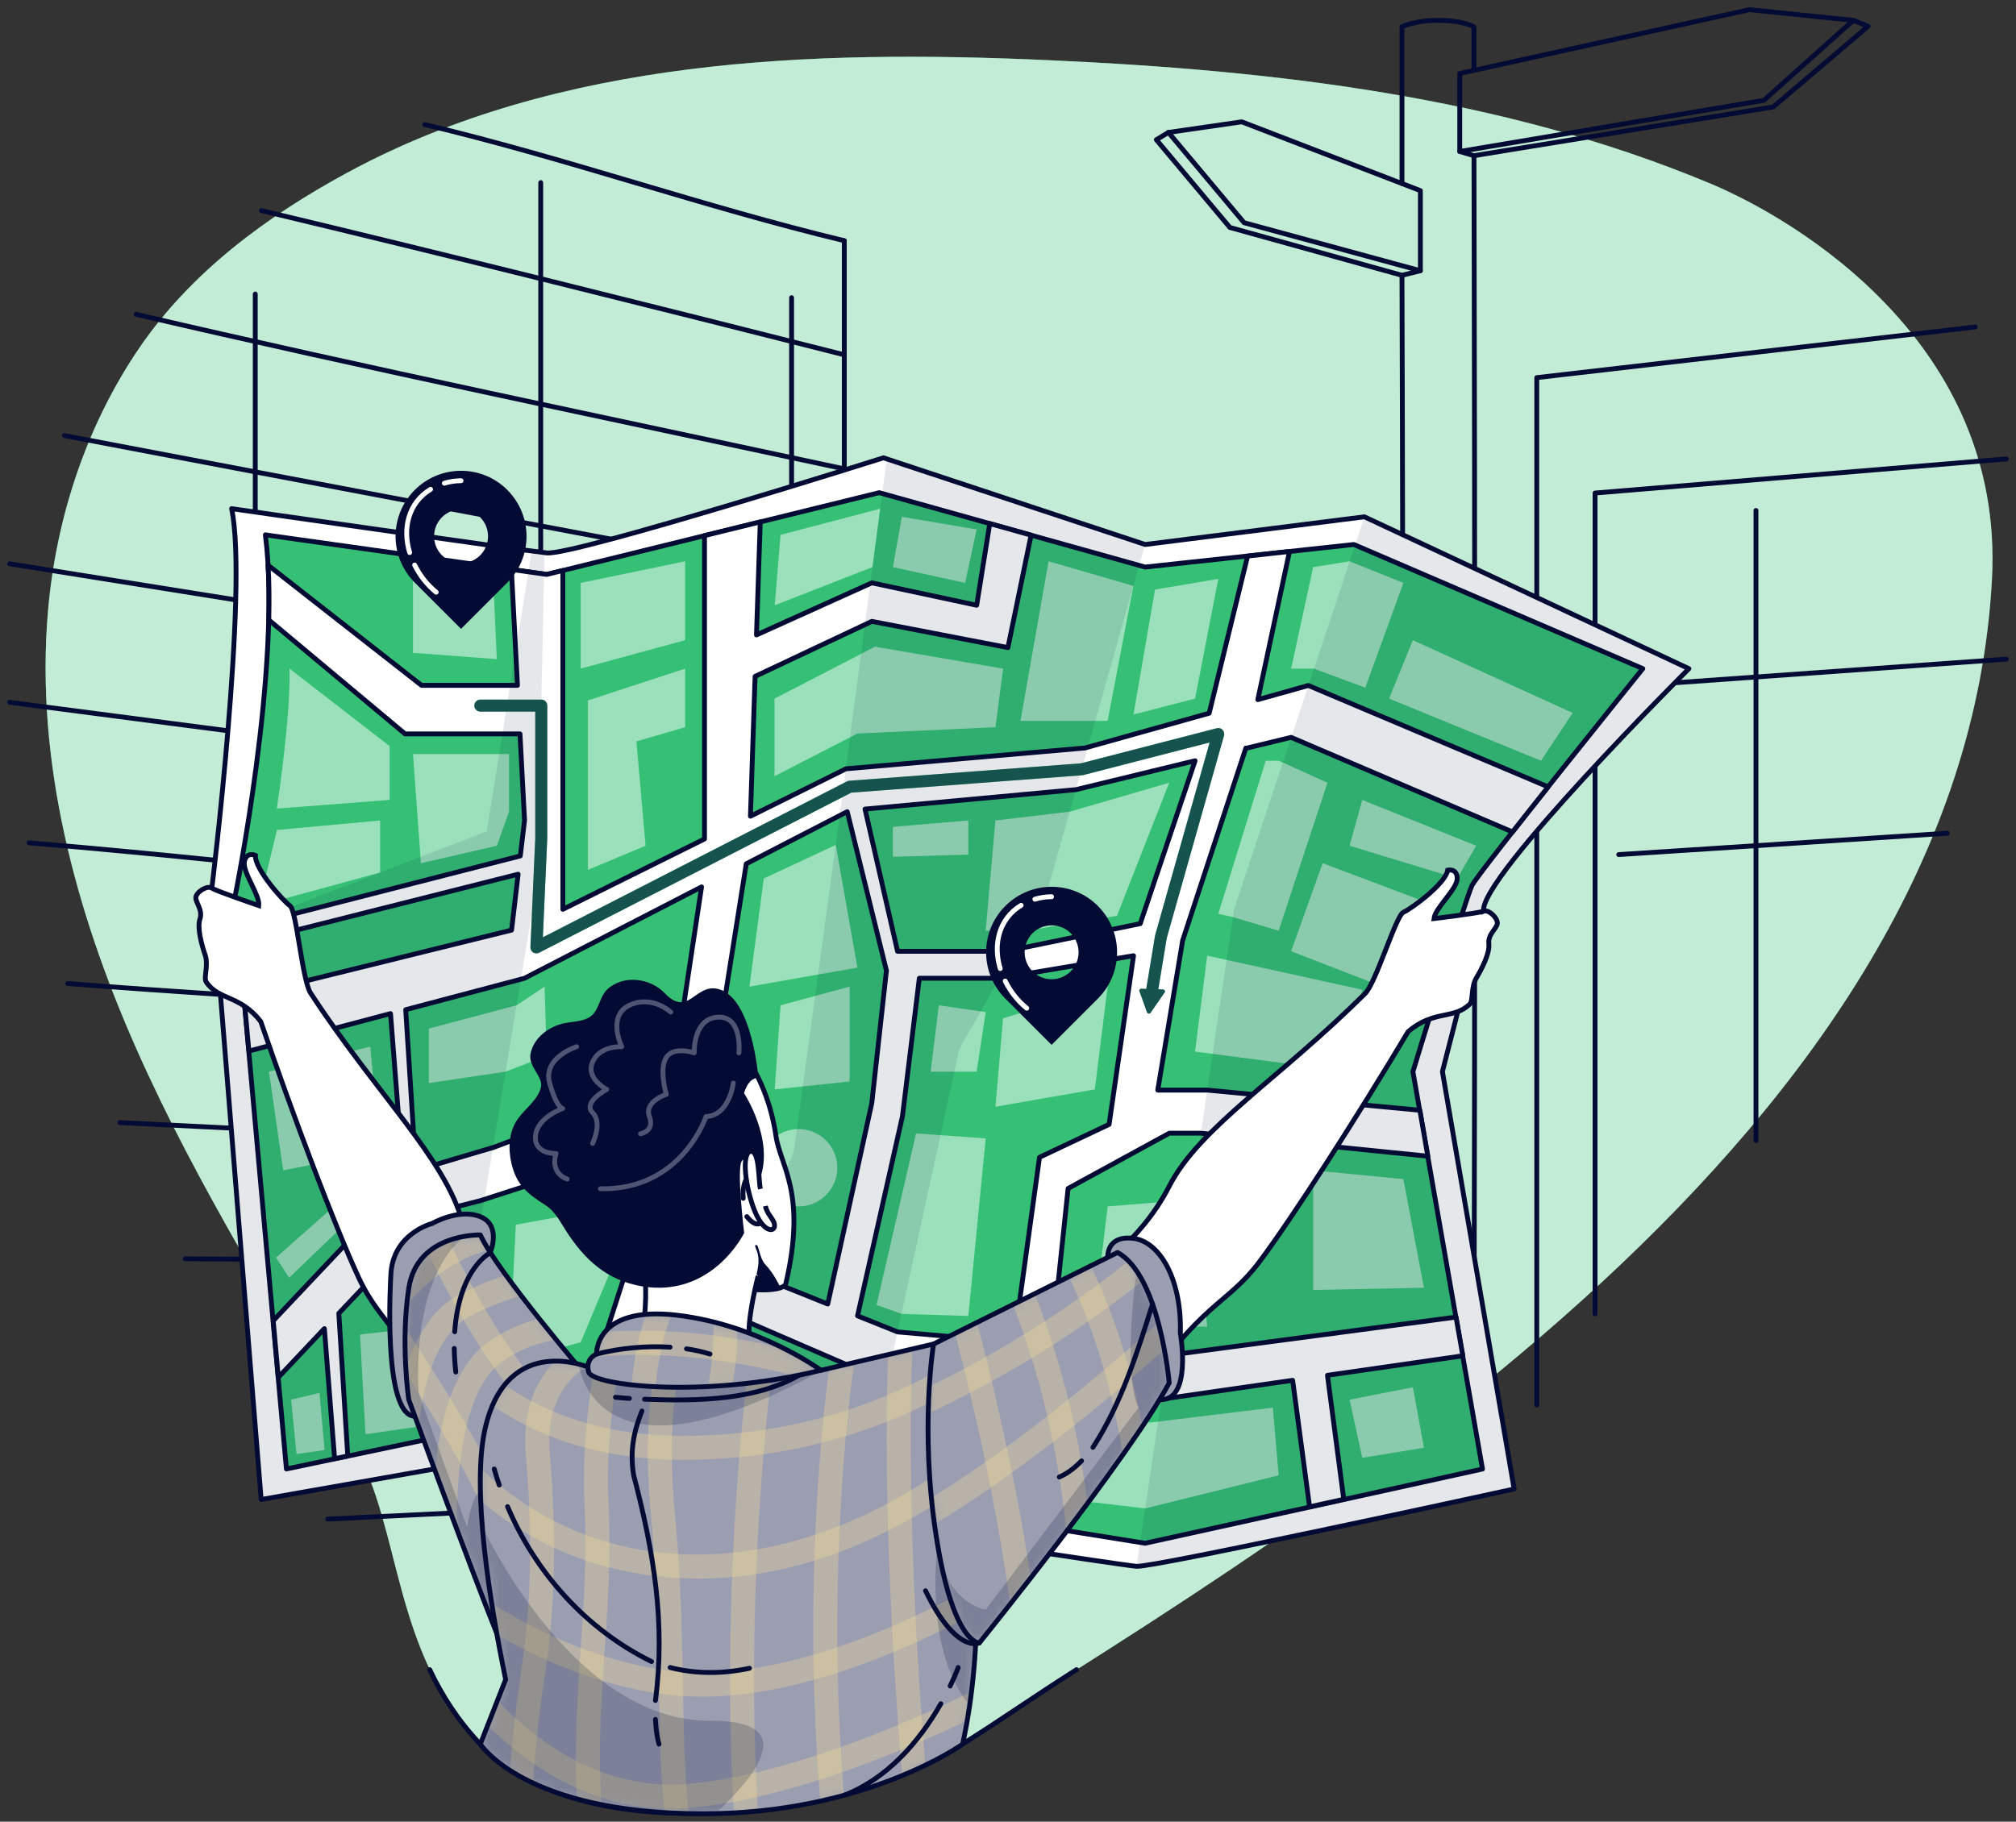 <?xml version="1.0" encoding="UTF-8"?> <svg xmlns="http://www.w3.org/2000/svg" width="208" height="188" viewBox="0 0 208 188" fill="none"><rect x="0" y="0" width="208" height="188" fill="#333333" stroke="none"/><path d="M49.555 179.995C60.466 191.512 87.253 187.296 98.858 179.995C136.519 156.301 202.531 116.855 205.522 59.711C206.793 35.42 185.374 22.669 176.427 18.929C154.938 9.941 131.36 7.246 108.091 6.206C83.786 5.119 57.715 5.965 35.824 17.824C27.534 22.318 19.712 28.074 14.353 35.938C8.912 43.927 5.786 53.437 4.954 63.04C3.613 78.528 7.784 94.058 14.085 108.27C20.387 122.482 28.787 135.64 36.504 149.14C41.534 157.947 40.369 170.286 49.56 179.991L49.555 179.995Z" fill="#35C075"></path><path opacity="0.7" d="M49.555 179.995C60.466 191.512 87.253 187.296 98.858 179.995C136.519 156.301 202.531 116.855 205.522 59.711C206.793 35.42 185.374 22.669 176.427 18.929C154.938 9.941 131.36 7.246 108.091 6.206C83.786 5.119 57.715 5.965 35.824 17.824C27.534 22.318 19.712 28.074 14.353 35.938C8.912 43.927 5.786 53.437 4.954 63.04C3.613 78.528 7.784 94.058 14.085 108.27C20.387 122.482 28.787 135.64 36.504 149.14C41.534 157.947 40.369 170.286 49.56 179.991L49.555 179.995Z" fill="white"></path><path d="M144.648 152.38C144.778 112.454 144.778 68.07 144.648 28.412" stroke="#030B34" stroke-width="0.5" stroke-linecap="round" stroke-linejoin="round"></path><path d="M152.078 16.067C152.184 60.21 152.184 99.046 152.078 143.18" stroke="#030B34" stroke-width="0.5" stroke-linecap="round" stroke-linejoin="round"></path><path d="M144.648 18.943V2.761C144.648 2.761 145.975 2.1 148.361 2.1C150.973 2.1 152.073 2.761 152.073 2.761V7.265" stroke="#030B34" stroke-width="0.5" stroke-linecap="round" stroke-linejoin="round"></path><path d="M191.216 2.096L192.737 2.715L182.954 11.037L152.075 16.067L150.609 15.633" stroke="#030B34" stroke-width="0.5" stroke-linecap="round" stroke-linejoin="round"></path><path d="M150.609 7.584L180.485 1L191.216 2.096L181.992 10.353L150.609 15.633V7.584Z" stroke="#030B34" stroke-width="0.5" stroke-linecap="round" stroke-linejoin="round"></path><path d="M120.553 13.668L119.305 14.421L126.891 23.474L144.65 28.412L146.545 27.94" stroke="#030B34" stroke-width="0.5" stroke-linecap="round" stroke-linejoin="round"></path><path d="M146.547 19.674L128.118 12.572L120.555 13.668L128.359 22.984L146.547 27.94V19.674Z" stroke="#030B34" stroke-width="0.5" stroke-linecap="round" stroke-linejoin="round"></path><path d="M87.109 24.842V182.473" stroke="#030B34" stroke-width="0.5" stroke-linecap="round" stroke-linejoin="round"></path><path d="M43.82 12.854C58.324 16.289 72.656 21.375 87.113 24.838" stroke="#030B34" stroke-width="0.5" stroke-linecap="round" stroke-linejoin="round"></path><path d="M26.984 21.731C46.767 26.465 67.11 31.551 87.11 36.618" stroke="#030B34" stroke-width="0.5" stroke-linecap="round" stroke-linejoin="round"></path><path d="M14.039 32.438C37.978 38.019 62.482 43.104 87.11 48.389" stroke="#030B34" stroke-width="0.5" stroke-linecap="round" stroke-linejoin="round"></path><path d="M6.648 44.954C33.362 50.039 60.177 55.125 87.112 60.16" stroke="#030B34" stroke-width="0.5" stroke-linecap="round" stroke-linejoin="round"></path><path d="M1 58.185L87.113 71.94" stroke="#030B34" stroke-width="0.5" stroke-linecap="round" stroke-linejoin="round"></path><path d="M1 72.481L87.113 83.711" stroke="#030B34" stroke-width="0.5" stroke-linecap="round" stroke-linejoin="round"></path><path d="M3.008 86.979C31.053 89.337 58.792 93.036 87.115 95.486" stroke="#030B34" stroke-width="0.5" stroke-linecap="round" stroke-linejoin="round"></path><path d="M6.984 101.501C28.742 103.207 50.471 104.132 72.663 106.443C77.286 106.443 82.372 106.443 87.115 107.257" stroke="#030B34" stroke-width="0.5" stroke-linecap="round" stroke-linejoin="round"></path><path d="M12.367 115.852C37.523 117.077 62.026 118.464 87.112 119.033" stroke="#030B34" stroke-width="0.5" stroke-linecap="round" stroke-linejoin="round"></path><path d="M19.102 129.907C41.686 130.027 64.341 130.489 87.115 130.808" stroke="#030B34" stroke-width="0.5" stroke-linecap="round" stroke-linejoin="round"></path><path d="M26.945 143.545C46.765 143.43 67.108 142.967 87.113 142.584" stroke="#030B34" stroke-width="0.5" stroke-linecap="round" stroke-linejoin="round"></path><path d="M33.812 156.773C51.395 155.917 69.426 154.993 87.114 154.359" stroke="#030B34" stroke-width="0.5" stroke-linecap="round" stroke-linejoin="round"></path><path d="M81.672 30.723V167.859" stroke="#030B34" stroke-width="0.5" stroke-linecap="round" stroke-linejoin="round"></path><path d="M55.789 18.846V104.049" stroke="#030B34" stroke-width="0.5" stroke-linecap="round" stroke-linejoin="round"></path><path d="M26.336 30.344V124.502" stroke="#030B34" stroke-width="0.5" stroke-linecap="round" stroke-linejoin="round"></path><path d="M203.784 33.747L158.555 38.971V145.002" stroke="#030B34" stroke-width="0.5" stroke-linecap="round" stroke-linejoin="round"></path><path d="M207.003 47.362L164.57 50.881V135.593" stroke="#030B34" stroke-width="0.5" stroke-linecap="round" stroke-linejoin="round"></path><path d="M206.996 68.024L165.789 70.964" stroke="#030B34" stroke-width="0.5" stroke-linecap="round" stroke-linejoin="round"></path><path d="M200.906 85.99L167.008 88.195" stroke="#030B34" stroke-width="0.5" stroke-linecap="round" stroke-linejoin="round"></path><path d="M181.172 52.679V117.71" stroke="#030B34" stroke-width="0.5" stroke-linecap="round" stroke-linejoin="round"></path><path d="M44.336 172.311C45.598 174.974 47.249 177.568 49.551 179.995C60.462 191.512 87.716 187.295 99.316 179.995C103.13 177.596 106.769 175.035 111.069 172.311" stroke="#030B34" stroke-width="0.5" stroke-linecap="round" stroke-linejoin="round"></path><path d="M153.064 94.034L148.82 110.59L156.221 153.666L156.166 153.679L155.99 153.716C152.842 154.405 118.925 161.784 117.266 161.645C115.523 161.502 88.273 157.309 88.273 157.309L64.158 160.129L44.819 151.599L26.945 154.752L21.859 91.658C21.859 91.658 25.641 60.798 23.898 52.494C23.898 52.494 53.663 56.766 56.409 57.062C59.156 57.358 91.149 47.247 91.149 47.247L118.153 56.193L140.775 53.336L174.252 69.008C174.252 69.008 152.527 90.664 153.073 94.039L153.064 94.034Z" fill="white" stroke="#030B34" stroke-width="0.5" stroke-linecap="round" stroke-linejoin="round"></path><path d="M27.378 55.199L56.408 59.286L90.713 50.844L118.152 58.523L139.683 56.193L169.498 69.004C169.498 69.004 152.521 90.04 151.87 91.385C151.218 92.726 145.776 110.595 145.776 110.595L152.956 151.604L118.147 159.264L88.868 154.576L65.664 156.62L45.936 148.155L29.551 151.599L24.234 92.601C24.234 92.601 29.117 68.592 27.378 55.194V55.199Z" fill="#35C075" stroke="#030B34" stroke-width="0.5" stroke-linecap="round" stroke-linejoin="round"></path><path d="M128.528 77.233L133.211 76.096L156.05 85.856C157.173 84.427 158.436 82.832 159.726 81.205L134.991 70.742L129.776 72.203L133.045 56.914L128.722 57.386L124.755 73.604L111.939 77.192L87.279 79.342L77.426 84.233L77.907 69.804L89.955 64.126L103.992 66.831L106.382 55.227L102.119 54.034L100.769 62.462L89.955 60.15L78.05 65.523L78.439 53.863L72.687 55.277V86.582L58.073 93.84V58.874L56.409 59.281L52.761 58.763L53.39 70.728H43.491L27.661 58.329C27.763 60.113 27.777 62.014 27.731 63.974L41.795 75.74H53.649L54.12 84.663L53.681 88.334L24.531 95.791L24.684 97.474L53.459 90.22L52.78 95.99L25.165 102.805L25.678 108.473L40.292 104.603L41.656 122.042L28.188 136.305L28.715 142.144L33.468 137.114L34.522 150.54L35.881 150.254L34.957 135.538L44.8 125.121L49.571 123.906L68.42 117.826L68.009 120.563L57.528 153.102L61.555 154.831L67.061 137.077L75.175 135.57L91.49 142.625L99.059 143.111L97.773 155.977L99.789 156.301L100.668 143.212L119.651 144.424L133.368 142.45L135.116 155.506L138.643 154.729L136.96 141.932L150.927 139.921L150.225 135.926L120.502 139.87L108.495 138.816L110.201 122.653L120.645 116.947H123.9L147.317 119.319L146.494 114.58L124.565 112.5H119.452L122.023 97.049L128.541 77.201L128.528 77.233ZM50.865 118.427L42.913 120.785L41.859 104.201L54.111 100.96L72.382 91.529L69.363 111.52L50.865 118.432V118.427ZM76.654 131.062L68.411 132.699L71.823 121.686L76.996 89.143L87.413 83.766L91.458 100.17L89.946 113.845L85.401 134.576L76.65 131.067L76.654 131.062ZM114.427 116.041L107.251 119.435L104.611 138.511L92.614 137.456L88.476 135.797L93.109 115.209L94.852 100.956H103.132L116.951 98.63L114.431 116.037L114.427 116.041ZM117.635 95.324L103.765 98.177H92.605L89.248 83.498L111.015 81.492L123.303 78.509L117.64 95.324H117.635Z" fill="white" stroke="#030B34" stroke-width="0.5" stroke-linecap="round" stroke-linejoin="round"></path><path opacity="0.5" d="M123.297 108.528L124.55 98.625L140.546 102.139L139.238 110.595L123.297 108.528Z" fill="white"></path><path opacity="0.5" d="M133.211 98.168L136.466 89.083L148.514 93.628L145.754 103.022L133.211 98.168Z" fill="white"></path><path opacity="0.5" d="M130.591 78.505H131.923L136.958 80.779L131.923 96.05L127.202 94.64L125.695 94.307L130.591 78.505Z" fill="white"></path><path opacity="0.5" d="M140.551 82.555L152.303 87.28L150.343 90.659L139.242 87.28L140.551 82.555Z" fill="white"></path><path opacity="0.5" d="M133.211 69.004L135.486 58.523L139.24 57.926L144.792 60.155L140.862 70.964L135.564 69.004H133.211Z" fill="white"></path><path opacity="0.5" d="M143.32 72.097L145.771 66.068L162.257 73.576L158.993 78.505L143.32 72.097Z" fill="white"></path><path opacity="0.5" d="M108.188 57.926L116.94 60.465L114.281 74.39H113.015H105.289L108.188 57.926Z" fill="white"></path><path opacity="0.5" d="M119.169 60.844L125.697 59.739L123.302 72.097L116.945 73.738L119.169 60.844Z" fill="white"></path><path opacity="0.5" d="M103.493 69.004L102.707 75.047L88.467 75.698L79.914 80.105V72.097L90.275 66.739L103.493 69.004Z" fill="white"></path><path opacity="0.5" d="M80.531 55.199L90.813 52.499L90.018 58.523L79.93 62.467L80.531 55.199Z" fill="white"></path><path opacity="0.5" d="M92.125 58.523L99.578 60.155L100.761 54.639L93.05 53.336L92.125 58.523Z" fill="white"></path><path opacity="0.5" d="M59.914 60.155V69.004L70.686 66.068V57.926L59.914 60.155Z" fill="white"></path><path opacity="0.5" d="M60.656 72.286V89.772L66.606 87.28L65.663 76.512L70.689 75.047V69.004L60.656 72.286Z" fill="white"></path><path opacity="0.5" d="M42.609 77.821L43.428 89.083L51.26 87.28L52.517 83.766V77.821H42.609Z" fill="white"></path><path opacity="0.5" d="M29.871 69.004L40.204 77.002V82.55L28.562 83.447C28.562 83.447 30.033 73.734 29.866 68.999L29.871 69.004Z" fill="white"></path><path opacity="0.5" d="M28.572 85.652L39.22 84.677V90.044L26.695 93.466L28.572 85.652Z" fill="white"></path><path opacity="0.5" d="M42.609 59.739V67.372L51.26 68.024L50.899 60.155L42.609 59.739Z" fill="white"></path><path opacity="0.5" d="M78.804 90.659L86.229 87.197L88.462 99.86L77.32 101.82L78.804 90.659Z" fill="white"></path><path opacity="0.5" d="M80.531 103.748L79.93 112.426L87.66 111.608V101.82L80.531 103.748Z" fill="white"></path><path opacity="0.5" d="M102.703 84.677L101.695 96.05H105.898L115.242 94.511L120.632 80.779L110.369 83.766L102.703 84.677Z" fill="white"></path><path opacity="0.5" d="M92.125 85.329V88.417L99.906 88.195V84.677L92.125 85.329Z" fill="white"></path><path opacity="0.5" d="M103.489 105.089L102.703 114.22L112.958 112.426L114.28 101.82L103.489 105.089Z" fill="white"></path><path opacity="0.5" d="M94.515 116.975L101.7 117.484L99.906 135.811L93.013 135.593L90.438 134.669L94.515 116.975Z" fill="white"></path><path opacity="0.5" d="M96.866 103.748L101.702 104.451L100.764 110.595H96.016L96.866 103.748Z" fill="white"></path><path opacity="0.5" d="M135.484 120.78L144.791 121.686L146.913 132.893L135.484 133.124V120.78Z" fill="white"></path><path opacity="0.5" d="M114.281 124.502L123.296 123.776L124.549 136.911H112.797L114.281 124.502Z" fill="white"></path><path opacity="0.5" d="M139.242 144.447L140.551 150.448L146.917 149.408L145.775 143.171L139.242 144.447Z" fill="white"></path><path opacity="0.5" d="M118.678 146.809L131.327 145.27L131.924 152.256L118.151 155.672L110.352 154.757L113.075 146.157L118.678 146.809Z" fill="white"></path><path opacity="0.5" d="M53.218 126.393L63.501 124.502L62.812 131.603L59.913 138.529L52.516 140.499L53.218 126.393Z" fill="white"></path><path opacity="0.5" d="M44.242 106.152V111.774L52.166 110.595L56.401 108.963L56.189 101.82L53.299 103.748L44.242 106.152Z" fill="white"></path><path opacity="0.5" d="M27.75 110.595L38.199 108.02L39.216 118.82L29.22 120.78L27.75 110.595Z" fill="white"></path><path opacity="0.5" d="M28.484 129.782L34.448 124.502L35.997 125.94L29.83 131.862L28.484 129.782Z" fill="white"></path><path opacity="0.5" d="M30.039 144.447L32.961 143.753L33.488 149.643L30.594 150.059L30.039 144.447Z" fill="white"></path><path opacity="0.5" d="M37.708 148.016L37.148 137.725L44.236 136.911V147.073L37.708 148.016Z" fill="white"></path><path opacity="0.5" d="M82.396 124.502C84.6 124.502 86.386 122.716 86.386 120.512C86.386 118.308 84.6 116.522 82.396 116.522C80.193 116.522 78.406 118.308 78.406 120.512C78.406 122.716 80.193 124.502 82.396 124.502Z" fill="white"></path><path opacity="0.1" d="M153.064 94.034L148.82 110.59L156.221 153.666L156.166 153.679L155.99 153.716L117.266 161.645L127.331 93.812L140.775 53.331L174.252 69.004C174.252 69.004 152.527 90.659 153.073 94.034H153.064Z" fill="#030B34"></path><path opacity="0.1" d="M118.144 56.193L107.899 92.513L98.971 108.288L88.268 157.309L64.148 160.129L81.906 118.82L86.132 87.936L91.491 47.362L118.144 56.193Z" fill="#030B34"></path><path opacity="0.1" d="M56.185 57.039L55.45 90.77L45.325 151.83L44.812 151.604L26.938 154.757L22.25 96.61L50.225 85.787L54.858 56.872C55.436 56.946 55.884 57.007 56.18 57.044L56.185 57.039Z" fill="#030B34"></path><path d="M126.142 75.32C125.985 75.162 125.758 75.097 125.545 75.153L111.509 78.778L87.621 80.576C87.537 80.581 87.459 80.604 87.385 80.641L56.011 96.73L56.464 86.545V72.818C56.464 72.476 56.187 72.199 55.845 72.199H49.557C49.215 72.199 48.938 72.476 48.938 72.818C48.938 73.16 49.215 73.438 49.557 73.438H55.225V86.517L54.726 97.742C54.717 97.964 54.823 98.172 55.008 98.293C55.193 98.413 55.429 98.422 55.623 98.32L87.833 81.801L111.652 80.007C111.689 80.007 111.726 79.998 111.759 79.989L124.806 76.623L119.184 96.499C119.184 96.499 119.175 96.545 119.17 96.568L118.264 102.056L117.737 102.037C117.616 102.037 117.515 102.162 117.552 102.269L118.328 104.437C118.393 104.617 118.611 104.668 118.712 104.52L120.173 102.407C120.261 102.278 120.15 102.121 119.974 102.111L119.507 102.098L120.381 96.804L126.285 75.925C126.345 75.712 126.285 75.481 126.133 75.324L126.142 75.32Z" fill="#35C075"></path><path opacity="0.6" d="M126.142 75.32C125.985 75.162 125.758 75.097 125.545 75.153L111.509 78.778L87.621 80.576C87.537 80.581 87.459 80.604 87.385 80.641L56.011 96.73L56.464 86.545V72.818C56.464 72.476 56.187 72.199 55.845 72.199H49.557C49.215 72.199 48.938 72.476 48.938 72.818C48.938 73.16 49.215 73.438 49.557 73.438H55.225V86.517L54.726 97.742C54.717 97.964 54.823 98.172 55.008 98.293C55.193 98.413 55.429 98.422 55.623 98.32L87.833 81.801L111.652 80.007C111.689 80.007 111.726 79.998 111.759 79.989L124.806 76.623L119.184 96.499C119.184 96.499 119.175 96.545 119.17 96.568L118.264 102.056L117.737 102.037C117.616 102.037 117.515 102.162 117.552 102.269L118.328 104.437C118.393 104.617 118.611 104.668 118.712 104.52L120.173 102.407C120.261 102.278 120.15 102.121 119.974 102.111L119.507 102.098L120.381 96.804L126.285 75.925C126.345 75.712 126.285 75.481 126.133 75.324L126.142 75.32Z" fill="#030B34"></path><path d="M52.349 50.566C49.709 47.926 45.432 47.926 42.792 50.566C40.153 53.206 40.153 57.483 42.792 60.123L47.568 64.899L52.344 60.123C54.984 57.483 54.984 53.206 52.344 50.566H52.349ZM49.538 57.312C48.451 58.398 46.69 58.398 45.603 57.312C44.517 56.225 44.517 54.464 45.603 53.377C46.69 52.291 48.451 52.291 49.538 53.377C50.624 54.464 50.624 56.225 49.538 57.312Z" fill="#030B34"></path><path d="M42.781 58.31C43.318 59.388 44.071 60.363 45.005 61.117" stroke="white" stroke-width="0.5" stroke-linecap="round" stroke-linejoin="round"></path><path d="M44.424 50.497C42.121 51.889 41.511 54.561 42.269 57.025" stroke="white" stroke-width="0.5" stroke-linecap="round" stroke-linejoin="round"></path><path d="M47.568 49.609C46.986 49.609 46.403 49.702 45.844 49.868" stroke="white" stroke-width="0.5" stroke-linecap="round" stroke-linejoin="round"></path><path d="M113.278 93.498C110.639 90.858 106.362 90.858 103.722 93.498C101.082 96.138 101.082 100.415 103.722 103.055L108.498 107.83L113.274 103.055C115.914 100.415 115.914 96.138 113.274 93.498H113.278ZM110.467 100.244C109.381 101.33 107.62 101.33 106.533 100.244C105.447 99.157 105.447 97.396 106.533 96.309C107.62 95.223 109.381 95.223 110.467 96.309C111.554 97.396 111.554 99.157 110.467 100.244Z" fill="#030B34"></path><path d="M103.711 101.242C104.247 102.319 105.001 103.295 105.935 104.049" stroke="white" stroke-width="0.5" stroke-linecap="round" stroke-linejoin="round"></path><path d="M105.354 93.429C103.051 94.82 102.441 97.493 103.199 99.957" stroke="white" stroke-width="0.5" stroke-linecap="round" stroke-linejoin="round"></path><path d="M108.498 92.541C107.915 92.541 107.333 92.634 106.773 92.8" stroke="white" stroke-width="0.5" stroke-linecap="round" stroke-linejoin="round"></path><path d="M153.065 94.034C152.52 94.252 147.952 94.797 147.952 94.797C148.063 93.711 150.347 91.751 150.347 90.664C150.347 89.578 149.367 89.795 149.367 89.795C149.149 91.21 145.557 93.822 144.794 94.145C144.031 94.474 141.965 101.436 140.846 102.528C132.066 111.284 123.74 116.347 120.638 122.412C117.535 128.478 112.149 131.617 112.149 131.617C112.149 131.617 110.355 154.706 117.212 144.447C124.068 134.192 126.514 134.789 129.944 130.216C133.37 125.644 140.065 115.205 145.289 106.457C147.957 104.192 150.023 105.241 151.655 103.609C151.997 103.267 151.766 101.866 152.307 100.956C152.853 100.04 153.722 98.39 153.611 97.409C153.5 96.429 154.374 95.884 154.48 95.343C154.591 94.797 153.611 93.817 153.065 94.039V94.034Z" fill="white" stroke="#030B34" stroke-width="0.5" stroke-miterlimit="10"></path><path d="M47.712 126.129C45.932 119.555 38.835 112.879 32.053 102.495C31.183 101.196 30.601 93.951 29.921 93.475C29.242 92.999 26.269 89.698 26.352 88.269C26.352 88.269 25.437 87.853 25.215 88.916C24.988 89.98 26.819 92.37 26.703 93.457C26.703 93.457 22.344 91.977 21.858 91.653C21.373 91.33 20.212 92.084 20.203 92.638C20.198 93.193 20.938 93.905 20.628 94.844C20.319 95.778 20.827 97.576 21.174 98.584C21.521 99.592 20.998 100.909 21.262 101.316C22.519 103.249 24.762 102.652 26.902 105.422C30.203 115.061 34.591 126.661 37 131.839C39.408 137.022 41.928 136.939 46.514 148.395C51.101 159.847 54.12 136.888 54.12 136.888C54.12 136.888 49.501 132.704 47.721 126.125L47.712 126.129Z" fill="white" stroke="#030B34" stroke-width="0.5" stroke-miterlimit="10"></path><path d="M50.587 129.259C50.587 129.259 51.771 126.453 49.556 125.561C47.342 124.668 44.568 126.273 44.568 126.273C44.568 126.273 40.485 127.299 40.323 131.613C40.323 131.613 39.408 146.102 42.801 146.158C46.195 146.213 50.582 129.259 50.582 129.259H50.587Z" fill="#9B9EB1" stroke="#030B34" stroke-width="0.5" stroke-linecap="round" stroke-linejoin="round"></path><path d="M114.291 129.763C114.291 129.763 114.111 127.489 116.885 127.794C119.659 128.094 121.943 132.047 121.781 137.581C121.781 137.581 123.053 144.641 119.641 144.447C116.229 144.257 114.291 129.768 114.291 129.768V129.763Z" fill="#9B9EB1" stroke="#030B34" stroke-width="0.5" stroke-linecap="round" stroke-linejoin="round"></path><path d="M60.733 142.274C60.733 142.274 51.283 131.257 49.559 127.447C49.559 127.447 43.049 127.234 42.175 132.944C41.306 138.654 42.175 144.447 42.175 144.447C42.175 144.447 48.588 161.955 51.26 168.585L60.729 142.274H60.733Z" fill="#9B9EB1"></path><mask id="mask0_6189_4310" style="mask-type:luminance" maskUnits="userSpaceOnUse" x="41" y="127" width="20" height="42"><path d="M60.733 142.274C60.733 142.274 51.283 131.257 49.559 127.447C49.559 127.447 43.049 127.234 42.175 132.944C41.306 138.654 42.175 144.447 42.175 144.447C42.175 144.447 48.588 161.955 51.26 168.585L60.729 142.274H60.733Z" fill="white"></path></mask><g mask="url(#mask0_6189_4310)"><g opacity="0.3"><path d="M57.398 138.279C56.039 138.451 54.573 138.899 53.038 139.754C52.678 139.948 52.322 140.166 51.956 140.411C51.628 140.633 51.314 140.892 51.023 141.192C49.659 142.565 48.739 144.673 48.133 147.138C47.842 148.354 47.62 149.657 47.463 151.003C47.204 153.25 47.12 155.603 47.148 157.859C46.362 155.769 45.59 153.684 44.883 151.798C45.017 150.36 45.216 148.936 45.507 147.563C45.743 146.407 46.043 145.302 46.418 144.262C47.162 142.195 48.193 140.402 49.608 139.112C49.908 138.834 50.232 138.58 50.574 138.353C50.935 138.113 51.291 137.891 51.647 137.688C53.02 136.902 54.356 136.398 55.637 136.093C56.247 136.855 56.843 137.591 57.393 138.275L57.398 138.279Z" fill="#FBE295"></path></g><g opacity="0.3"><path d="M53.78 133.712C52.661 134.031 51.413 134.47 50.04 135.075C49.619 135.26 49.184 135.464 48.741 135.681C48.422 135.838 48.121 136.019 47.834 136.227C46.295 137.336 45.227 139.121 44.483 141.16C44.113 142.195 43.821 143.3 43.599 144.419C43.419 145.335 43.281 146.259 43.179 147.165C42.564 145.492 42.18 144.447 42.18 144.447C42.18 144.447 42.023 143.393 41.907 141.747C41.894 141.58 41.884 141.409 41.875 141.229C42.157 140.341 42.485 139.481 42.874 138.668C43.771 136.795 44.982 135.168 46.614 134.058C46.938 133.836 47.284 133.633 47.65 133.457C48.052 133.259 48.44 133.078 48.819 132.907C50.026 132.357 51.154 131.932 52.199 131.594C52.694 132.278 53.225 132.99 53.78 133.707V133.712Z" fill="#FBE295"></path></g><g opacity="0.3"><path d="M50.42 129.001C49.343 129.278 48.33 129.689 47.383 130.198C46.638 130.591 45.94 131.044 45.274 131.543C44.035 132.463 42.93 133.527 41.969 134.618C42.024 134.063 42.089 133.504 42.177 132.949C42.431 131.284 43.162 130.124 44.072 129.315C44.082 129.315 44.086 129.306 44.091 129.296C44.109 129.283 44.128 129.273 44.146 129.259C44.636 128.908 45.15 128.58 45.681 128.275C45.875 128.159 46.074 128.053 46.278 127.946C46.291 127.97 46.301 127.997 46.31 128.02C46.689 127.882 47.068 127.771 47.42 127.692C48.626 127.419 49.56 127.447 49.56 127.447C49.759 127.882 50.05 128.409 50.425 129.001H50.42Z" fill="#FBE295"></path></g><g opacity="0.3"><path d="M56.092 143.619L54.247 145.275C53.119 144.022 52.042 142.639 51.016 141.188C50.53 140.513 50.063 139.814 49.605 139.112C48.99 138.159 48.399 137.193 47.825 136.222C47.405 135.501 46.998 134.78 46.605 134.058C46.138 133.208 45.694 132.362 45.273 131.539C44.871 130.757 44.497 129.995 44.141 129.255C44.621 128.839 45.153 128.52 45.68 128.275C45.874 128.159 46.073 128.053 46.277 127.946C46.291 127.97 46.3 127.997 46.309 128.02C46.651 128.728 47.012 129.458 47.386 130.203C47.835 131.09 48.316 132.001 48.819 132.916C49.212 133.633 49.619 134.354 50.04 135.08C50.558 135.959 51.094 136.832 51.649 137.697C52.097 138.4 52.56 139.089 53.036 139.759C54.016 141.137 55.038 142.445 56.096 143.624L56.092 143.619Z" fill="#FBE295"></path></g><g opacity="0.3"><path d="M53.707 158.913L51.331 159.611C50.623 157.207 49.204 154.184 47.466 150.998C46.851 149.865 46.19 148.714 45.51 147.563C44.886 146.509 44.248 145.459 43.6 144.419C43.041 143.518 42.472 142.621 41.908 141.752C41.895 141.585 41.885 141.414 41.876 141.234C41.807 140.05 41.77 138.617 41.821 137.073C42.163 137.591 42.519 138.127 42.875 138.668C43.402 139.472 43.943 140.304 44.483 141.155C45.131 142.172 45.783 143.208 46.421 144.257C47.003 145.21 47.577 146.171 48.131 147.128C50.609 151.405 52.75 155.645 53.707 158.909V158.913Z" fill="#FBE295"></path></g><path opacity="0.2" d="M53.512 162.321L51.26 168.585C48.593 161.955 42.175 144.447 42.175 144.447C42.175 144.447 41.306 138.649 42.175 132.944C42.716 129.394 45.435 128.131 47.414 127.688C47.529 127.706 47.649 127.738 47.77 127.766C47.77 127.766 42.615 131.067 43.183 143.753L48.2 157.637C48.2 157.637 48.722 152.806 50.733 153.504C51.598 153.8 52.823 157.808 53.516 162.321H53.512Z" fill="#030B34"></path></g><path d="M60.733 142.274C60.733 142.274 51.283 131.257 49.559 127.447C49.559 127.447 43.049 127.234 42.175 132.944C41.306 138.654 42.175 144.447 42.175 144.447C42.175 144.447 48.588 161.955 51.26 168.585L60.729 142.274H60.733Z" stroke="#030B34" stroke-width="0.5" stroke-linecap="round" stroke-linejoin="round"></path><path d="M81.092 132.431C81.05 132.625 80.856 132.778 80.537 132.893C79.973 133.097 79.012 133.166 77.787 133.097C71.896 132.773 59.936 129.273 57.079 122.311C54.032 114.881 61.85 105.181 70.213 104.973C75.026 104.858 79.081 110.544 80.052 117.197C80.523 120.415 83.256 123.073 81.088 132.431H81.092Z" fill="white" stroke="#030B34" stroke-width="0.5" stroke-miterlimit="10"></path><path d="M77.005 121.686C77.005 121.686 76.556 122.375 76.677 123.674" stroke="#030B34" stroke-width="0.5" stroke-linecap="round" stroke-linejoin="round"></path><path d="M77.055 125.556C77.055 125.556 77.905 126.712 78.525 126.18" stroke="#030B34" stroke-width="0.5" stroke-linecap="round" stroke-linejoin="round"></path><path d="M80.54 132.893C79.976 133.097 79.014 133.166 77.789 133.097C77.909 132.223 78.14 131.21 78.214 130.702C78.455 129.098 77.65 128.594 77.993 128.483C78.316 128.376 78.302 129.796 78.982 130.522C79.837 131.437 80.263 132.399 80.54 132.889V132.893Z" fill="#030B34"></path><path d="M78.221 131.677C78.221 131.677 77.176 135.695 77.287 137.734C77.398 139.773 78.133 142.362 78.133 142.362L65.438 143.097C65.438 143.097 67.338 133.952 66.32 130.757C65.308 127.558 74.434 128.723 74.434 128.723" fill="white"></path><path d="M78.221 131.677C78.221 131.677 77.176 135.695 77.287 137.734C77.398 139.773 78.133 142.362 78.133 142.362L65.438 143.097C65.438 143.097 67.338 133.952 66.32 130.757C65.308 127.558 74.434 128.723 74.434 128.723" stroke="#030B34" stroke-width="0.5" stroke-miterlimit="10"></path><path d="M76.766 112.805C77.298 111.076 78.246 111.247 78.246 111.247C78.246 111.247 77.631 102.948 74.094 102.065C71.699 101.464 71.042 105.075 68.56 102.477C67.163 101.016 64.639 100.609 62.942 101.857C61.939 102.597 61.971 103.623 61.306 104.525C60.617 105.449 59.253 105.385 58.231 105.593C56.659 105.912 55.064 107.081 54.736 108.741C54.468 110.091 56.118 111.155 55.799 112.264C55.416 113.591 54.186 114.396 53.418 115.482C52.489 116.804 52.411 118.519 52.767 120.059C53.294 122.338 54.477 123.231 56.308 124.396C57.223 124.978 57.778 126.042 58.342 126.934C60.247 129.93 62.563 132.121 66.197 132.741C73.507 133.989 76.78 127.244 76.78 127.244C76.78 127.244 75.957 120.558 76.553 119.796C77.15 119.033 78.407 121.64 78.407 121.64C79.91 117.599 76.761 112.81 76.761 112.81L76.766 112.805Z" fill="#030B34"></path><path d="M78.457 122.699C78.239 121.885 78.392 118.529 77.379 118.843C76.492 119.116 76.917 122.569 77.828 124.876C78.734 127.184 79.88 127.179 79.913 126.522C79.945 125.866 79.178 125.431 78.97 124.465" fill="white"></path><path d="M78.457 122.699C78.239 121.885 78.392 118.529 77.379 118.843C76.492 119.116 76.917 122.569 77.828 124.876C78.734 127.184 79.88 127.179 79.913 126.522C79.945 125.866 79.178 125.431 78.97 124.465" stroke="#030B34" stroke-width="0.5" stroke-miterlimit="10"></path><path opacity="0.3" d="M76.239 108.653C76.239 108.653 76.641 104.839 74.066 104.973C71.491 105.107 71.625 108.653 71.625 108.653C71.625 108.653 69.461 107.923 68.721 109.167C67.981 110.41 68.749 112.939 68.749 112.939C68.749 112.939 66.433 113.674 67.001 115.223C67.575 116.772 66.086 117.003 66.086 117.003" stroke="white" stroke-width="0.5" stroke-linecap="round" stroke-linejoin="round"></path><path opacity="0.3" d="M75.658 111.774C75.658 111.774 75.251 115.149 72.842 115.228C72.842 115.228 70.36 122.847 61.945 122.681" stroke="white" stroke-width="0.5" stroke-linecap="round" stroke-linejoin="round"></path><path opacity="0.3" d="M69.207 104.451C69.207 104.451 67.26 102.634 64.93 103.748C62.596 104.862 64.149 108.02 64.149 108.02C64.149 108.02 61.884 107.881 61.139 109.597C60.395 111.312 62.6 112.426 62.6 112.426C62.6 112.426 60.09 113.758 61.139 114.821C62.193 115.88 61.139 118.002 61.139 118.002" stroke="white" stroke-width="0.5" stroke-linecap="round" stroke-linejoin="round"></path><path opacity="0.3" d="M59.495 108.02C59.495 108.02 55.972 109.134 56.711 111.77C57.451 114.409 58.052 114.4 58.052 114.4C58.052 114.4 55.412 115.311 55.25 117.225C55.089 119.144 57.373 119.047 57.373 119.047C57.373 119.047 56.637 120.961 58.514 121.682" stroke="white" stroke-width="0.5" stroke-linecap="round" stroke-linejoin="round"></path><path d="M60.731 141.104C60.731 141.104 69.234 135.112 84.708 141.414L96.317 138.705C96.317 138.705 103.825 159.093 99.322 179.995C99.322 179.995 89.243 187.226 72.382 187.185C54.088 187.143 49.557 179.995 49.557 179.995L52.173 173.324C50.597 165.709 48.553 153.49 50.111 147.17C52.474 137.563 60.727 141.104 60.727 141.104H60.731Z" fill="#9B9EB1"></path><mask id="mask1_6189_4310" style="mask-type:luminance" maskUnits="userSpaceOnUse" x="49" y="138" width="52" height="50"><path d="M60.731 141.104C60.731 141.104 69.234 135.112 84.708 141.414L96.317 138.705C96.317 138.705 103.825 159.093 99.322 179.995C99.322 179.995 89.243 187.226 72.382 187.185C54.088 187.143 49.557 179.995 49.557 179.995L52.173 173.324C50.597 165.709 48.553 153.49 50.111 147.17C52.474 137.563 60.727 141.104 60.727 141.104H60.731Z" fill="white"></path></mask><g mask="url(#mask1_6189_4310)"><g opacity="0.3"><path d="M95.479 182.168C94.771 182.51 93.971 182.875 93.079 183.241C93.005 182.358 92.936 181.484 92.866 180.619C92.797 179.732 92.732 178.862 92.672 177.998C92.478 175.377 92.316 172.875 92.178 170.494C92.127 169.588 92.081 168.7 92.034 167.827C91.849 164.253 91.715 160.975 91.632 157.979C91.604 157.008 91.576 156.07 91.558 155.159C91.493 151.983 91.475 149.172 91.489 146.731C91.489 145.769 91.507 144.863 91.516 144.012C91.54 142.403 91.576 140.998 91.623 139.796L94.119 139.213C94.078 140.258 94.036 141.483 94.013 142.889C93.995 143.753 93.981 144.673 93.971 145.672C93.953 147.997 93.957 150.697 94.013 153.772C94.027 154.706 94.045 155.672 94.069 156.671C94.147 159.708 94.272 163.065 94.457 166.745C94.503 167.623 94.549 168.529 94.596 169.445C94.73 171.83 94.891 174.336 95.076 176.972C95.136 177.836 95.206 178.715 95.275 179.602C95.335 180.444 95.405 181.299 95.474 182.164L95.479 182.168Z" fill="#FBE295"></path></g><g opacity="0.3"><path d="M88.116 140.614C87.935 141.978 87.737 143.615 87.542 145.487C87.45 146.342 87.362 147.244 87.274 148.196C87.029 150.915 86.803 154.022 86.641 157.447C86.599 158.344 86.558 159.264 86.53 160.203C86.419 163.254 86.363 166.532 86.396 169.986C86.405 170.85 86.414 171.733 86.437 172.616C86.488 175.095 86.581 177.66 86.729 180.291C86.779 181.146 86.83 182.002 86.895 182.876C86.951 183.666 87.006 184.466 87.075 185.275C86.294 185.488 85.485 185.691 84.639 185.876C84.579 185.141 84.519 184.41 84.468 183.685C84.408 182.82 84.348 181.969 84.297 181.123C84.135 178.46 84.033 175.867 83.973 173.352C83.95 172.478 83.932 171.613 83.922 170.762C83.881 167.346 83.922 164.1 84.019 161.054C84.043 160.138 84.075 159.241 84.117 158.367C84.264 154.886 84.482 151.71 84.722 148.904C84.805 147.979 84.884 147.096 84.967 146.254C85.161 144.35 85.356 142.657 85.536 141.21L88.111 140.614H88.116Z" fill="#FBE295"></path></g><g opacity="0.3"><path d="M79.841 139.754C79.592 141.724 79.296 144.364 79 147.531C78.926 148.349 78.852 149.2 78.778 150.083C78.533 153.018 78.302 156.319 78.131 159.889C78.089 160.725 78.048 161.581 78.015 162.445C77.89 165.524 77.812 168.779 77.802 172.159C77.793 172.991 77.793 173.832 77.802 174.683C77.821 177.365 77.876 180.12 77.992 182.917C78.024 183.754 78.061 184.591 78.108 185.437C78.131 185.922 78.163 186.412 78.191 186.903C77.386 186.981 76.564 187.046 75.722 187.092C75.699 186.708 75.676 186.325 75.657 185.945C75.611 185.109 75.57 184.276 75.537 183.444C75.412 180.564 75.348 177.73 75.329 174.965C75.32 174.128 75.315 173.296 75.329 172.473C75.338 169.094 75.412 165.839 75.532 162.746C75.565 161.89 75.597 161.054 75.639 160.231C75.81 156.652 76.032 153.337 76.272 150.374C76.342 149.505 76.415 148.663 76.49 147.859C76.818 144.262 77.155 141.303 77.423 139.172C78.209 139.329 79.014 139.518 79.846 139.75L79.841 139.754Z" fill="#FBE295"></path></g><g opacity="0.3"><path d="M71.079 187.171C70.215 187.152 69.378 187.115 68.573 187.064C68.555 186.926 68.541 186.778 68.527 186.634C68.439 185.83 68.37 185.002 68.314 184.147C68.12 181.262 68.06 178.123 68 174.771C68 174.637 68 174.503 67.991 174.369C67.977 173.68 67.968 172.972 67.954 172.26C67.898 169.251 67.815 166.042 67.625 162.653C67.579 161.83 67.528 160.984 67.468 160.138C67.385 158.941 67.288 157.729 67.172 156.495C66.964 154.304 66.858 152.316 66.84 150.513C66.83 149.639 66.84 148.807 66.863 148.025C66.997 143.809 67.593 140.79 68.236 138.705C69.059 138.608 69.951 138.547 70.903 138.534C70.238 140.346 69.479 143.411 69.336 148.159C69.313 148.941 69.304 149.764 69.318 150.637C69.336 152.329 69.438 154.197 69.637 156.259C69.771 157.66 69.882 159.029 69.969 160.374C70.025 161.215 70.076 162.043 70.117 162.861C70.298 166.287 70.376 169.523 70.432 172.552C70.446 173.148 70.45 173.74 70.464 174.322C70.464 174.563 70.473 174.803 70.478 175.034C70.534 178.285 70.598 181.331 70.792 184.105C70.848 184.956 70.917 185.774 71.005 186.574C71.024 186.778 71.047 186.976 71.07 187.171H71.079Z" fill="#FBE295"></path></g><g opacity="0.3"><path d="M62.798 149.962C62.706 151.599 62.692 153.236 62.771 154.789C62.849 156.329 62.882 157.79 62.882 159.2C62.882 160.069 62.868 160.92 62.849 161.756C62.775 164.623 62.59 167.341 62.396 170.143C62.378 170.393 62.364 170.647 62.341 170.901C62.285 171.743 62.23 172.593 62.174 173.453C62.026 175.77 61.911 178.178 61.888 180.767C61.878 181.461 61.888 182.131 61.901 182.783C61.92 183.726 61.957 184.628 62.008 185.478C62.022 185.733 62.035 185.987 62.059 186.232C61.157 186.056 60.316 185.858 59.534 185.636C59.516 185.266 59.493 184.887 59.479 184.494C59.437 183.597 59.419 182.658 59.414 181.673C59.414 181.368 59.414 181.054 59.414 180.74C59.442 177.841 59.585 175.192 59.742 172.644C59.798 171.77 59.858 170.906 59.913 170.055C59.913 170.027 59.913 169.995 59.923 169.963C60.135 166.971 60.33 164.082 60.385 161.007C60.403 160.147 60.408 159.274 60.399 158.381C60.39 157.258 60.357 156.102 60.297 154.905C60.205 153.115 60.237 151.243 60.348 149.389C60.399 148.543 60.464 147.702 60.538 146.869C60.746 144.706 61.032 142.611 61.342 140.725C61.823 140.466 62.595 140.092 63.644 139.726C63.654 139.726 63.663 139.726 63.667 139.726C63.667 139.726 63.681 139.717 63.686 139.717C63.806 139.671 63.931 139.629 64.056 139.592C63.644 141.89 63.233 144.636 62.974 147.461C62.9 148.289 62.84 149.126 62.798 149.958V149.962Z" fill="#FBE295"></path></g><g opacity="0.3"><path d="M59.692 140.771C60.044 140.864 60.326 140.956 60.497 141.021C59.151 141.895 57.741 143.328 57.071 145.663C56.854 146.407 56.715 147.244 56.678 148.182C56.655 148.737 56.664 149.329 56.719 149.958C56.928 152.371 57.062 154.697 57.122 156.948C57.149 157.891 57.168 158.816 57.168 159.731C57.168 162.866 57.034 165.857 56.738 168.728C56.65 169.607 56.553 170.476 56.433 171.331C56.368 171.826 56.299 172.316 56.22 172.811C55.929 174.678 55.642 176.898 55.407 179.177C55.309 180.143 55.217 181.114 55.138 182.076C55.083 182.732 55.041 183.379 55 184.013C54.061 183.578 53.27 183.134 52.609 182.704C52.669 181.905 52.743 181.109 52.817 180.337C52.919 179.265 53.03 178.238 53.141 177.295C53.465 174.498 53.77 172.478 53.774 172.422C53.885 171.696 53.987 170.961 54.08 170.217C54.191 169.339 54.288 168.451 54.362 167.549C54.625 164.655 54.727 161.631 54.681 158.446C54.667 157.475 54.639 156.495 54.597 155.492C54.528 153.767 54.413 151.992 54.255 150.166C54.158 149.047 54.172 148.03 54.274 147.096C54.371 146.176 54.551 145.339 54.796 144.581C55.36 142.833 56.276 141.492 57.297 140.466C58.236 140.466 59.082 140.614 59.697 140.771H59.692Z" fill="#FBE295"></path><path d="M63.683 139.722C63.683 139.722 63.673 139.722 63.664 139.722C63.664 139.722 63.678 139.713 63.683 139.713V139.722Z" fill="#FBE295"></path></g><g opacity="0.3"><path d="M97.819 143.712C96.76 144.313 95.47 144.992 93.963 145.676C93.196 146.028 92.368 146.384 91.485 146.731C90.2 147.239 88.794 147.734 87.282 148.196C86.464 148.446 85.613 148.682 84.735 148.904C82.881 149.375 80.893 149.777 78.771 150.078C77.953 150.193 77.116 150.291 76.26 150.374C74.448 150.549 72.557 150.651 70.583 150.651C70.222 150.651 69.871 150.651 69.51 150.642C69.446 150.642 69.376 150.642 69.316 150.642C68.466 150.623 67.638 150.582 66.834 150.512C65.419 150.392 64.073 150.207 62.797 149.962C61.947 149.796 61.129 149.606 60.343 149.398C59.043 149.047 57.823 148.64 56.681 148.182C55.835 147.845 55.03 147.48 54.272 147.096C53.001 146.458 51.845 145.769 50.805 145.052C51.17 144.197 51.591 143.494 52.058 142.916C52.89 143.49 53.801 144.049 54.795 144.581C55.507 144.96 56.269 145.325 57.074 145.663C58.147 146.116 59.298 146.527 60.532 146.879C61.313 147.1 62.123 147.299 62.973 147.47C64.194 147.72 65.488 147.91 66.857 148.025C67.657 148.099 68.48 148.145 69.33 148.159C69.4 148.159 69.474 148.168 69.547 148.168C69.885 148.178 70.218 148.178 70.555 148.178C72.617 148.178 74.596 148.062 76.478 147.859C77.338 147.766 78.175 147.655 78.993 147.53C81.129 147.202 83.131 146.763 84.975 146.254C85.872 146.014 86.723 145.755 87.546 145.487C88.984 145.015 90.306 144.516 91.513 144.012C92.414 143.638 93.242 143.259 94.005 142.889C95.23 142.292 96.275 141.728 97.125 141.234C97.338 141.932 97.569 142.759 97.819 143.707V143.712Z" fill="#FBE295"></path></g><g opacity="0.3"><path d="M99.736 152.963C98.247 154.077 96.333 155.385 94.063 156.675C93.291 157.115 92.482 157.554 91.626 157.979C90.054 158.77 88.348 159.533 86.531 160.203C85.718 160.508 84.886 160.795 84.026 161.054C82.121 161.641 80.11 162.117 78.006 162.445C77.192 162.575 76.36 162.676 75.519 162.75C74.377 162.857 73.212 162.912 72.024 162.912C71.39 162.912 70.757 162.894 70.119 162.861C69.296 162.82 68.464 162.75 67.622 162.649C67.46 162.63 67.299 162.612 67.141 162.593C65.634 162.394 64.206 162.112 62.851 161.761C62 161.544 61.182 161.294 60.387 161.021C59.259 160.633 58.186 160.198 57.174 159.731C56.304 159.329 55.472 158.899 54.686 158.446C52.763 157.355 51.066 156.139 49.596 154.905C49.55 153.726 49.541 152.588 49.578 151.52C51.015 152.907 52.689 154.267 54.603 155.492C55.398 156.005 56.24 156.49 57.127 156.944C58.158 157.475 59.249 157.961 60.401 158.391C61.196 158.687 62.028 158.959 62.883 159.2C64.321 159.607 65.847 159.926 67.46 160.138H67.47C68.311 160.249 69.143 160.328 69.975 160.374C71.913 160.48 73.799 160.425 75.634 160.235C76.48 160.143 77.313 160.027 78.131 159.889C80.23 159.523 82.241 159.001 84.137 158.372C85.001 158.086 85.843 157.776 86.652 157.452C88.413 156.749 90.054 155.973 91.562 155.168C92.426 154.71 93.245 154.244 94.012 153.781C96.194 152.468 97.979 151.188 99.273 150.175C99.44 151.067 99.597 151.997 99.745 152.968L99.736 152.963Z" fill="#FBE295"></path></g><g opacity="0.3"><path d="M100.76 165.82C100.76 166.005 100.76 166.19 100.76 166.38C98.984 167.346 96.904 168.405 94.602 169.445C93.82 169.801 93.011 170.152 92.184 170.494C90.362 171.253 88.439 171.978 86.451 172.621C85.642 172.88 84.819 173.13 83.991 173.356C81.962 173.92 79.886 174.378 77.801 174.683C76.978 174.803 76.155 174.896 75.327 174.97C74.347 175.053 73.358 175.099 72.387 175.099C71.753 175.099 71.115 175.081 70.487 175.044C69.733 174.997 68.979 174.919 68.235 174.813C68.161 174.799 68.082 174.794 68.008 174.776C65.997 174.48 64.055 174.027 62.188 173.467C61.365 173.217 60.551 172.949 59.751 172.663C58.618 172.256 57.514 171.807 56.446 171.336C55.641 170.98 54.855 170.61 54.092 170.226C53.117 169.741 52.183 169.237 51.281 168.719C51.092 167.665 50.907 166.578 50.727 165.469C51.868 166.176 53.084 166.879 54.37 167.559C55.137 167.961 55.928 168.354 56.746 168.733C57.768 169.209 58.831 169.658 59.918 170.074C60.708 170.374 61.517 170.661 62.345 170.915C64.148 171.488 66.02 171.955 67.958 172.265C68.166 172.302 68.374 172.334 68.586 172.362C69.197 172.45 69.816 172.515 70.44 172.561C72.04 172.667 73.681 172.63 75.327 172.482C76.15 172.404 76.978 172.302 77.801 172.163C79.862 171.84 81.924 171.359 83.94 170.767C84.772 170.527 85.595 170.268 86.409 169.99C88.365 169.334 90.256 168.599 92.036 167.831C92.868 167.475 93.677 167.115 94.458 166.749C96.858 165.635 98.989 164.512 100.732 163.546C100.751 164.295 100.764 165.057 100.764 165.825L100.76 165.82Z" fill="#FBE295"></path></g><g opacity="0.3"><path d="M100.226 174.591C100.17 175.058 100.105 175.524 100.036 175.991C99.962 176.514 99.874 177.041 99.786 177.563C98.538 178.16 97.008 178.858 95.274 179.611C94.511 179.944 93.702 180.282 92.865 180.629C91.016 181.382 89.009 182.154 86.901 182.885C86.106 183.162 85.297 183.435 84.474 183.694C82.384 184.36 80.239 184.961 78.099 185.446C77.28 185.636 76.462 185.807 75.648 185.955C74.109 186.241 72.583 186.449 71.099 186.574C71.071 186.574 71.039 186.574 71.006 186.583C70.396 186.634 69.79 186.653 69.194 186.653C68.968 186.653 68.746 186.653 68.524 186.639C66.184 186.574 64.007 186.149 62.009 185.497C61.131 185.21 60.285 184.882 59.476 184.517C57.89 183.809 56.443 182.968 55.144 182.08C54.307 181.516 53.53 180.924 52.823 180.342C51.87 179.556 51.029 178.779 50.312 178.058L51.32 175.501C51.838 176.052 52.449 176.662 53.147 177.3C53.817 177.91 54.58 178.548 55.412 179.177C56.591 180.065 57.927 180.934 59.411 181.692C60.197 182.099 61.034 182.478 61.903 182.802C63.859 183.541 66.004 184.045 68.316 184.152C69.12 184.189 69.948 184.179 70.794 184.115C70.826 184.115 70.863 184.115 70.895 184.105C72.398 183.98 73.951 183.754 75.528 183.453C76.342 183.296 77.16 183.121 77.983 182.926C80.1 182.427 82.232 181.808 84.303 181.133C85.126 180.864 85.935 180.587 86.735 180.305C88.834 179.556 90.84 178.77 92.666 178.012C93.513 177.665 94.312 177.318 95.071 176.985C97.216 176.047 98.991 175.201 100.226 174.6V174.591Z" fill="#FBE295"></path></g><path opacity="0.2" d="M84.798 141.391C81.391 143.328 73.194 147.54 67.1 147.073C62.209 146.698 60.147 143.448 59.703 140.771C60.337 140.938 60.73 141.104 60.73 141.104C60.73 141.104 69.232 135.112 84.706 141.409L84.798 141.391Z" fill="#030B34"></path><path opacity="0.2" d="M73.807 187.171C73.34 187.184 72.868 187.189 72.388 187.189C54.098 187.143 49.562 179.995 49.562 179.995L52.184 173.324C51.273 168.932 50.21 163.014 49.771 157.572C51.204 160.527 60.094 177.66 73.257 177.582C82.587 177.526 78.116 183.176 73.812 187.166L73.807 187.171Z" fill="#030B34"></path><path opacity="0.2" d="M100.762 165.82C100.762 169.098 100.554 172.515 100.045 175.987C95.214 170.171 96.735 159.611 96.735 159.611C97.368 163.731 99.509 165.265 100.762 165.82Z" fill="#030B34"></path></g><path d="M60.731 141.104C60.731 141.104 69.234 135.112 84.708 141.414L96.317 138.705C96.317 138.705 103.825 159.093 99.322 179.995C99.322 179.995 89.243 187.226 72.382 187.185C54.088 187.143 49.557 179.995 49.557 179.995L52.173 173.324C50.597 165.709 48.553 153.49 50.111 147.17C52.474 137.563 60.727 141.104 60.727 141.104H60.731Z" stroke="#030B34" stroke-width="0.5" stroke-linecap="round" stroke-linejoin="round"></path><path d="M66.5 144.401C71.844 144.609 78.331 144.572 82.996 141.594" stroke="#030B34" stroke-width="0.5" stroke-linecap="round" stroke-linejoin="round"></path><path d="M63.5 144.202C63.981 144.253 64.462 144.29 64.942 144.317" stroke="#030B34" stroke-width="0.5" stroke-linecap="round" stroke-linejoin="round"></path><path d="M67.625 177.448C67.671 178.303 67.759 179.172 67.99 179.995" stroke="#030B34" stroke-width="0.5" stroke-linecap="round" stroke-linejoin="round"></path><path d="M66.232 145.617C65.382 147.725 64.966 149.787 65.382 152.265C67.444 160.106 68.683 167.531 67.624 175.492" stroke="#030B34" stroke-width="0.5" stroke-linecap="round" stroke-linejoin="round"></path><path d="M69.141 172.09C71.822 172.774 74.629 172.751 77.329 172.164" stroke="#030B34" stroke-width="0.5" stroke-linecap="round" stroke-linejoin="round"></path><path d="M52.367 155.487C55.271 162.339 60.513 168.178 67.222 171.475" stroke="#030B34" stroke-width="0.5" stroke-linecap="round" stroke-linejoin="round"></path><path d="M50.992 151.599C51.149 152.154 51.325 152.709 51.51 153.259" stroke="#030B34" stroke-width="0.5" stroke-linecap="round" stroke-linejoin="round"></path><path d="M96.32 138.705C96.32 138.705 94.868 147.466 96.598 158.566C98.327 169.667 101.036 169.556 101.036 169.556C101.036 169.556 116.501 150.439 120.634 142.713C120.634 142.713 119.654 131.613 115.303 129.259L96.32 138.705Z" fill="#9B9EB1"></path><mask id="mask2_6189_4310" style="mask-type:luminance" maskUnits="userSpaceOnUse" x="95" y="129" width="26" height="41"><path d="M96.328 138.705C96.328 138.705 94.876 147.466 96.606 158.566C98.335 169.667 101.044 169.556 101.044 169.556C101.044 169.556 116.509 150.439 120.642 142.713C120.642 142.713 119.662 131.613 115.311 129.259L96.328 138.705Z" fill="white"></path></mask><g mask="url(#mask2_6189_4310)"><g opacity="0.3"><path d="M117.873 147.212C117.249 148.141 116.578 149.121 115.866 150.129C115.501 147.933 115.076 145.903 114.613 144.026C114.391 143.111 114.156 142.232 113.911 141.391C113.388 139.551 112.829 137.882 112.265 136.384C111.941 135.538 111.622 134.743 111.303 133.998C110.956 133.194 110.614 132.445 110.281 131.765L112.528 130.646C112.815 131.22 113.101 131.835 113.393 132.491C113.721 133.235 114.054 134.026 114.377 134.877C114.932 136.301 115.478 137.877 116.005 139.606C116.255 140.443 116.504 141.317 116.74 142.232C117.147 143.786 117.526 145.441 117.873 147.216V147.212Z" fill="#FBE295"></path></g><g opacity="0.3"><path d="M112.196 155.178C111.47 156.153 110.74 157.119 110.019 158.072C109.695 154.752 109.219 151.669 108.641 148.83C108.461 147.905 108.267 147.013 108.058 146.153C107.555 143.985 107.004 141.983 106.44 140.17C106.177 139.315 105.909 138.501 105.641 137.734C105.257 136.61 104.873 135.579 104.508 134.646L106.755 133.527C107.097 134.391 107.457 135.339 107.813 136.361C108.086 137.128 108.364 137.942 108.636 138.797C109.177 140.508 109.718 142.39 110.218 144.433C110.43 145.298 110.638 146.185 110.837 147.105C111.369 149.597 111.836 152.293 112.196 155.182V155.178Z" fill="#FBE295"></path></g><g opacity="0.3"><path d="M106.349 162.852C105.591 163.832 104.874 164.734 104.236 165.548C103.672 161.428 102.96 157.36 102.202 153.546C102.026 152.649 101.846 151.766 101.666 150.901C101.134 148.354 100.589 145.949 100.066 143.753C99.863 142.889 99.664 142.061 99.465 141.271C99.137 139.944 98.827 138.719 98.531 137.609L100.797 136.481C101.083 137.554 101.388 138.742 101.707 140.036C101.911 140.831 102.114 141.668 102.327 142.537C102.822 144.623 103.344 146.897 103.862 149.32C104.047 150.184 104.232 151.072 104.417 151.974C105.119 155.427 105.785 159.098 106.354 162.852H106.349Z" fill="#FBE295"></path></g><g opacity="0.3"><path d="M117.891 132.191C116.828 133.037 115.654 133.938 114.378 134.877C113.707 135.371 113 135.875 112.265 136.384C111.132 137.174 109.925 137.979 108.645 138.793C107.937 139.246 107.202 139.703 106.444 140.166C105.136 140.956 103.762 141.756 102.32 142.542C101.58 142.949 100.831 143.356 100.059 143.753C98.681 144.47 97.253 145.182 95.773 145.875C95.792 144.854 95.834 143.915 95.889 143.083C97.119 142.487 98.307 141.881 99.458 141.271C100.221 140.864 100.975 140.452 101.7 140.041C103.074 139.273 104.387 138.497 105.64 137.725C106.389 137.267 107.114 136.809 107.812 136.352C109.042 135.556 110.203 134.766 111.294 133.994C112.02 133.48 112.718 132.976 113.384 132.486C114.489 131.663 115.51 130.878 116.44 130.129C116.731 130.424 117.008 130.771 117.262 131.146C117.484 131.469 117.692 131.816 117.882 132.181L117.891 132.191Z" fill="#FBE295"></path></g><g opacity="0.3"><path d="M120.138 139.26C119.065 140.212 117.933 141.206 116.735 142.228C116.046 142.824 115.334 143.421 114.609 144.026C113.397 145.043 112.135 146.07 110.841 147.101C110.119 147.674 109.384 148.252 108.64 148.821C107.258 149.889 105.843 150.952 104.405 151.978C103.67 152.51 102.935 153.032 102.195 153.546C100.286 154.868 98.349 156.13 96.421 157.286C96.291 156.366 96.189 155.464 96.102 154.581C97.96 153.43 99.823 152.186 101.659 150.896C102.394 150.379 103.129 149.856 103.855 149.32C105.283 148.28 106.689 147.212 108.057 146.144C108.788 145.57 109.509 144.997 110.221 144.424C111.493 143.407 112.722 142.385 113.906 141.386C114.618 140.781 115.321 140.184 115.996 139.602C117.239 138.525 118.409 137.484 119.505 136.5C119.764 137.461 119.972 138.409 120.133 139.26H120.138Z" fill="#FBE295"></path></g><path opacity="0.2" d="M120.639 142.713C116.506 150.439 101.041 169.556 101.041 169.556C101.041 169.556 98.739 169.653 97.023 160.943C98.286 165.64 101.707 166.116 101.707 166.116L117.463 145.265C115.785 141.696 117.227 131.423 117.269 131.15C119.973 135.103 120.639 142.713 120.639 142.713Z" fill="#030B34"></path></g><path d="M96.32 138.705C96.32 138.705 94.868 147.466 96.598 158.566C98.327 169.667 101.036 169.556 101.036 169.556C101.036 169.556 116.501 150.439 120.634 142.713C120.634 142.713 119.654 131.613 115.303 129.259L96.32 138.705Z" stroke="#030B34" stroke-width="0.5" stroke-linecap="round" stroke-linejoin="round"></path><path d="M84.709 141.414C84.709 141.414 78.305 136.717 69.817 135.727C61.328 134.738 61.546 139.74 61.546 139.74C61.546 139.74 60.348 140.189 60.732 141.594C61.111 143.004 72.605 144.368 84.709 141.409V141.414Z" fill="#9B9EB1"></path><mask id="mask3_6189_4310" style="mask-type:luminance" maskUnits="userSpaceOnUse" x="60" y="135" width="25" height="9"><path d="M84.709 141.414C84.709 141.414 78.305 136.717 69.817 135.727C61.328 134.738 61.546 139.74 61.546 139.74C61.546 139.74 60.348 140.189 60.732 141.594C61.111 143.004 72.605 144.368 84.709 141.409V141.414Z" fill="white"></path></mask><g mask="url(#mask3_6189_4310)"><g opacity="0.3"><path d="M69.297 135.672C69.107 136.125 68.899 136.689 68.701 137.378C68.493 138.071 68.289 138.894 68.1 139.856C67.919 140.799 67.748 141.876 67.619 143.106C66.717 143.064 65.89 143 65.141 142.917C65.261 141.77 65.409 140.739 65.575 139.814C65.746 138.876 65.931 138.044 66.13 137.313C66.301 136.68 66.472 136.125 66.648 135.635C67.411 135.575 68.294 135.575 69.306 135.667L69.297 135.672Z" fill="#FBE295"></path></g><g opacity="0.3"><path d="M76.085 137.156C76.085 137.47 76.075 137.808 76.066 138.173C76.038 138.903 75.983 139.736 75.891 140.67C75.821 141.363 75.729 142.107 75.609 142.912C74.739 142.99 73.893 143.046 73.07 143.088C73.237 142.07 73.352 141.146 73.436 140.304C73.528 139.361 73.574 138.524 73.602 137.812C73.616 137.285 73.621 136.818 73.611 136.425C74.476 136.638 75.303 136.888 76.089 137.156H76.085Z" fill="#FBE295"></path></g><g opacity="0.3"><path d="M84.689 141.409C83.787 141.627 82.895 141.825 82.003 142.001C79.853 141.423 77.8 140.989 75.882 140.674C75.035 140.531 74.217 140.411 73.427 140.309C71.471 140.059 69.682 139.925 68.087 139.865C67.176 139.828 66.335 139.814 65.562 139.823C63.537 139.833 61.998 139.958 61.055 140.064C61.286 139.837 61.531 139.745 61.531 139.745C61.531 139.745 61.475 138.552 62.414 137.447C63.417 137.373 64.661 137.318 66.117 137.322C66.912 137.322 67.772 137.341 68.692 137.382C70.176 137.456 71.818 137.59 73.593 137.817C74.388 137.914 75.211 138.034 76.062 138.182C77.578 138.432 79.173 138.746 80.838 139.148C83.251 140.364 84.689 141.419 84.689 141.419V141.409Z" fill="#FBE295"></path></g></g><path d="M84.709 141.414C84.709 141.414 78.305 136.717 69.817 135.727C61.328 134.738 61.546 139.74 61.546 139.74C61.546 139.74 60.348 140.189 60.732 141.594C61.111 143.004 72.605 144.368 84.709 141.409V141.414Z" stroke="#030B34" stroke-width="0.5" stroke-linecap="round" stroke-linejoin="round"></path><path d="M70.828 139.199C71.651 139.32 72.46 139.495 73.255 139.74" stroke="#030B34" stroke-width="0.5" stroke-linecap="round" stroke-linejoin="round"></path><path d="M61.547 139.74C64.002 139.116 66.609 138.88 69.134 139.028" stroke="#030B34" stroke-width="0.5" stroke-linecap="round" stroke-linejoin="round"></path><path d="M46.867 139.158C46.881 139.972 46.937 140.785 47.024 141.594" stroke="#030B34" stroke-width="0.5" stroke-linecap="round" stroke-linejoin="round"></path><path d="M50.59 129.259C48.014 130.942 47.104 134.59 46.914 137.438" stroke="#030B34" stroke-width="0.5" stroke-linecap="round" stroke-linejoin="round"></path><path d="M111.59 150.762C110.929 151.442 110.171 152.048 109.297 152.431" stroke="#030B34" stroke-width="0.5" stroke-linecap="round" stroke-linejoin="round"></path><path d="M118.915 134.572C117.366 139.472 115.715 144.835 112.766 149.366" stroke="#030B34" stroke-width="0.5" stroke-linecap="round" stroke-linejoin="round"></path><path d="M101.036 169.556C101.036 169.556 98.654 170.717 95.492 164.17" stroke="#030B34" stroke-width="0.5" stroke-linecap="round" stroke-linejoin="round"></path><path d="M97.072 175.821C94.784 179.838 91.487 183.574 87.086 185.275" stroke="#030B34" stroke-width="0.5" stroke-linecap="round" stroke-linejoin="round"></path><path d="M98.859 172.09C98.618 172.741 98.332 173.375 98.031 173.999" stroke="#030B34" stroke-width="0.5" stroke-linecap="round" stroke-linejoin="round"></path></svg> 